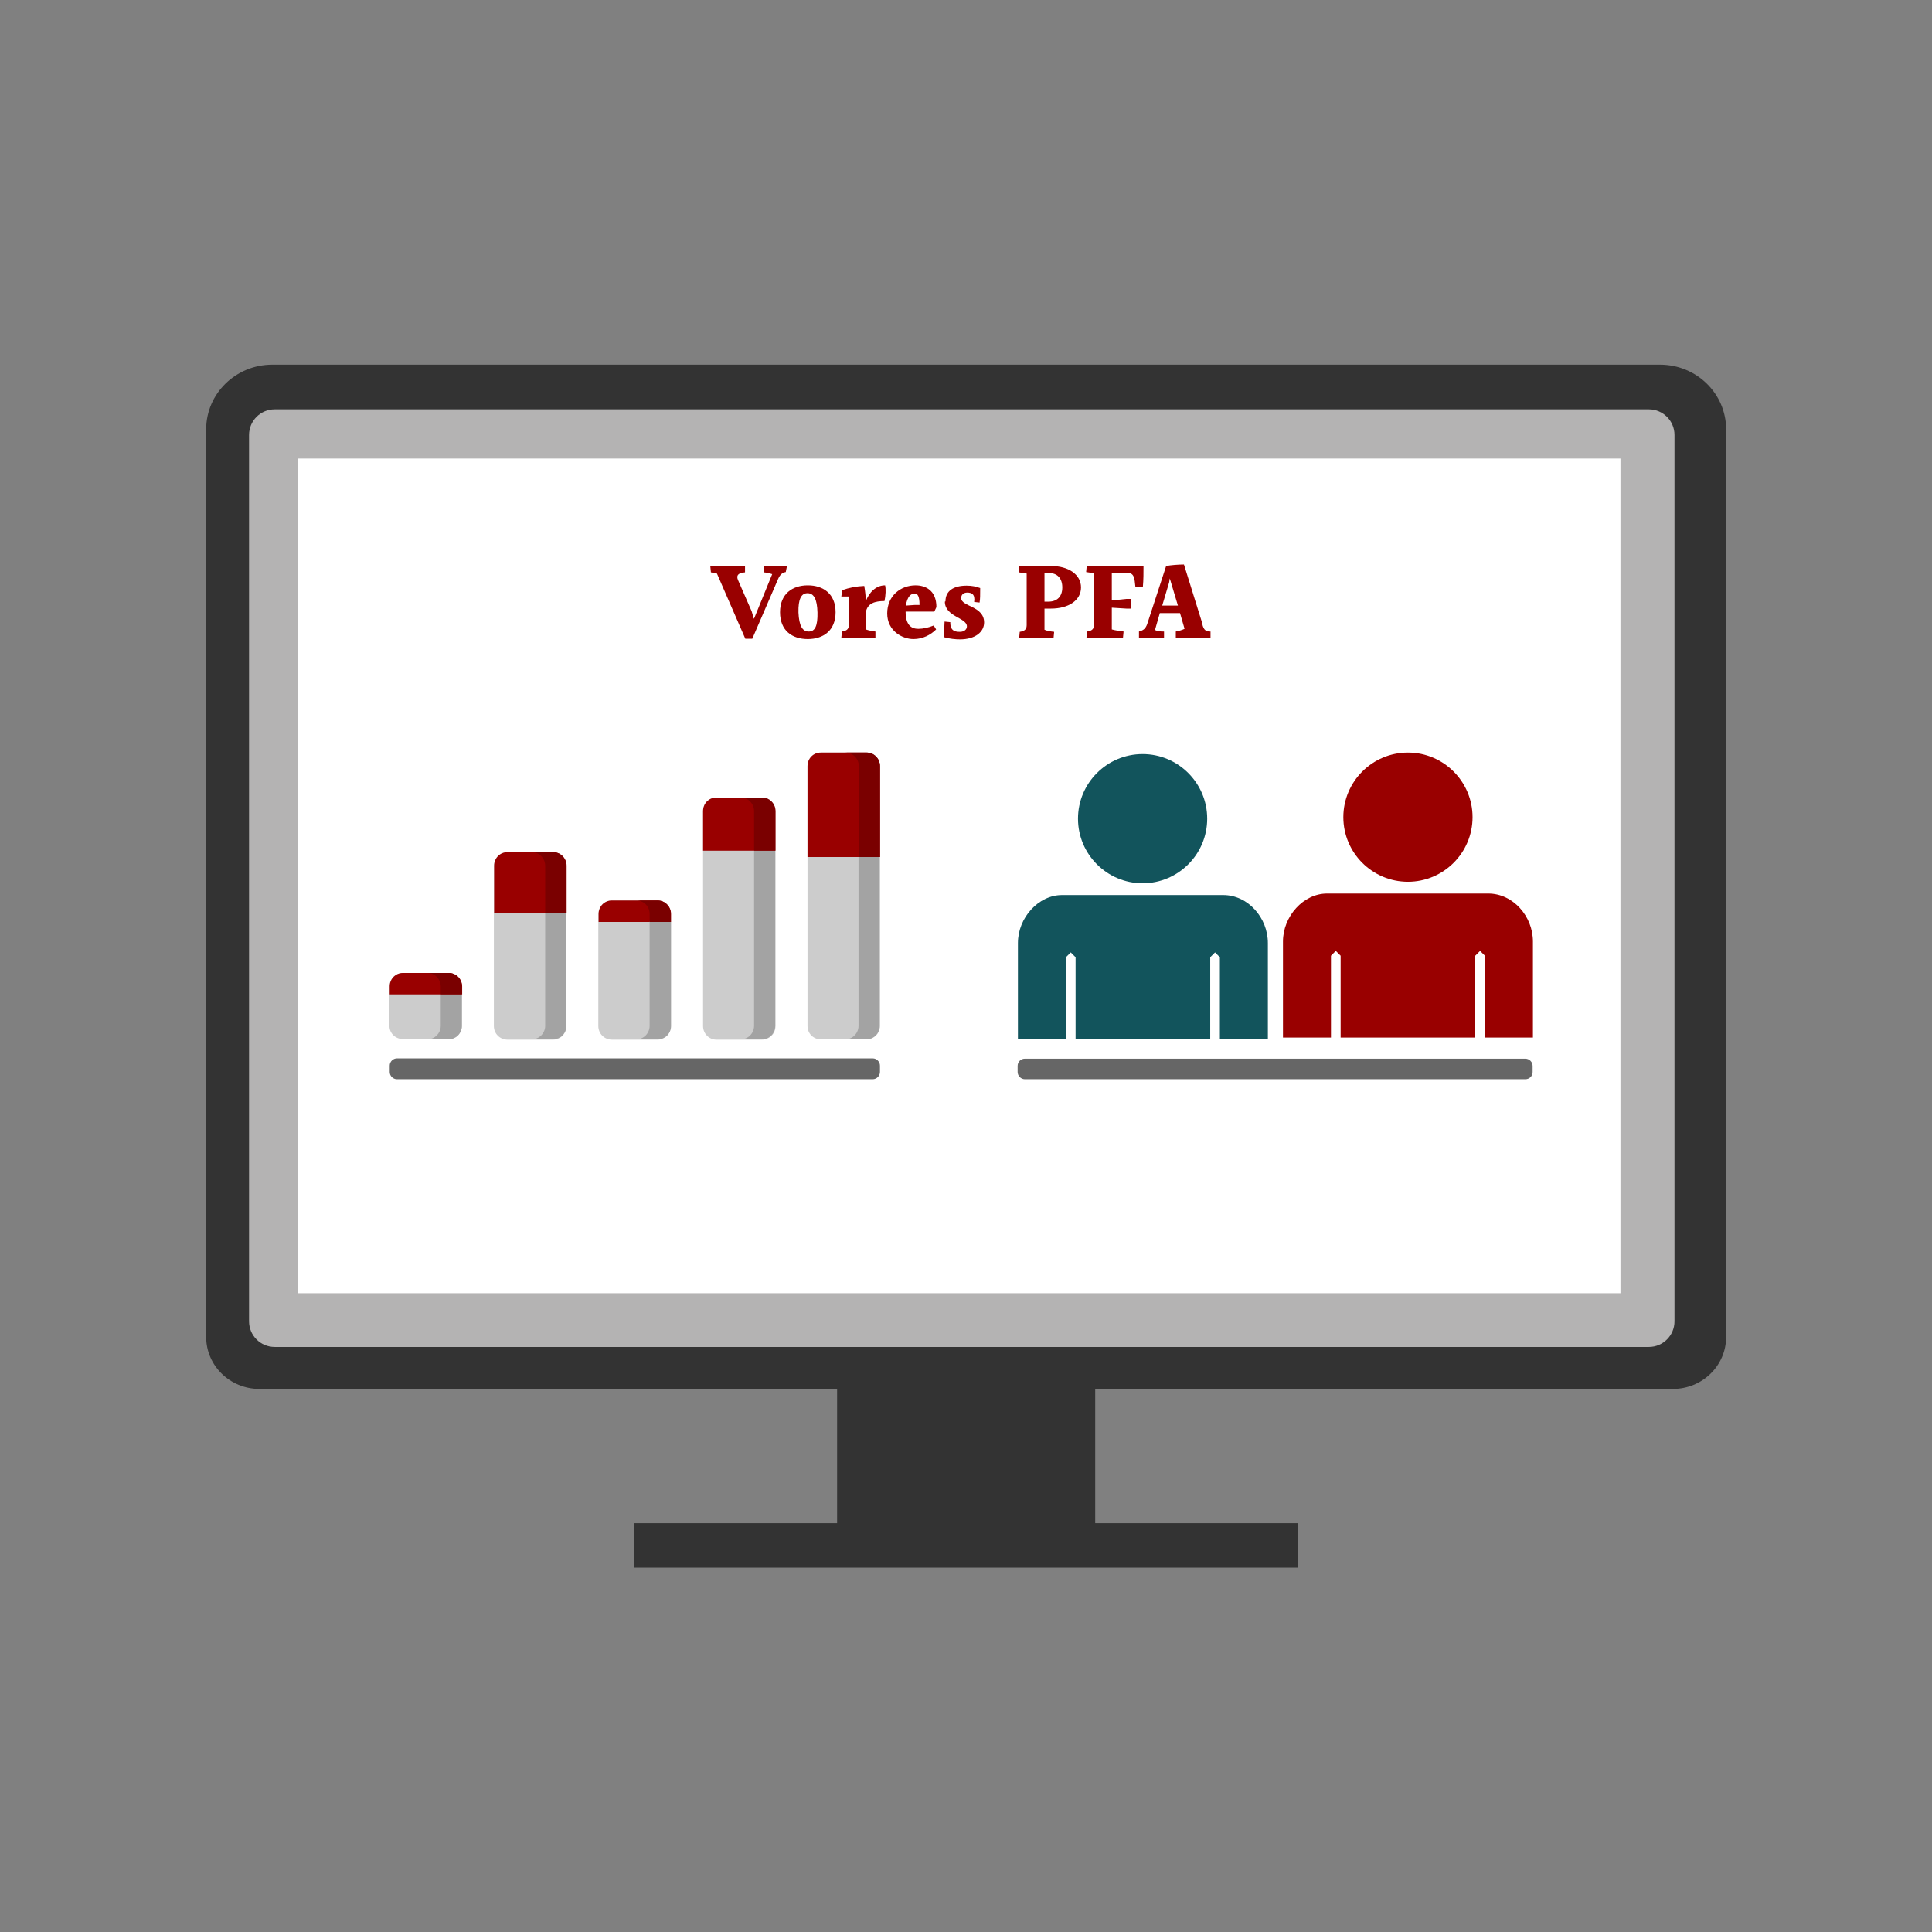 <?xml version="1.0" encoding="UTF-8"?><svg id="Design_64_px" xmlns="http://www.w3.org/2000/svg" xmlns:xlink="http://www.w3.org/1999/xlink" viewBox="0 0 64 64"><rect x="0" y="0" width="64" height="64" fill="#808080" stroke="none"/><defs><style>.cls-1{fill:none;}.cls-2{clip-path:url(#clippath);}.cls-3{fill:#fff;}.cls-4{fill:#900;}.cls-5{fill:#b4b3b3;}.cls-6{fill:#666;}.cls-7{fill:#333;}.cls-8{fill:#ccc;}.cls-9{fill:#12545c;}.cls-10{fill:#a3a3a3;}.cls-11{fill:#7a0000;}.cls-12{clip-path:url(#clippath-1);}</style><clipPath id="clippath"><rect class="cls-1" x="6.83" y="12.08" width="50.34" height="39.84"/></clipPath><clipPath id="clippath-1"><rect class="cls-1" x="6.83" y="12.08" width="50.34" height="39.84"/></clipPath></defs><g class="cls-2"><path class="cls-7" d="M54.98,12.08H9.02c-1.21,0-2.19,.96-2.19,2.14v30.07c0,.95,.79,1.72,1.76,1.72H27.73v4.45h-6.72v1.47h21.99v-1.47h-6.72v-4.45h19.14c.97,0,1.76-.77,1.76-1.72V14.22c0-1.18-.98-2.14-2.19-2.14"/><path class="cls-5" d="M9.1,13.56H54.62c.47,0,.85,.38,.85,.85v29.36c0,.47-.38,.85-.85,.85H9.1c-.47,0-.85-.38-.85-.85V14.41c0-.47,.38-.85,.85-.85Z"/></g><rect class="cls-3" x="9.87" y="15.19" width="43.81" height="27.65"/><g class="cls-12"><path class="cls-4" d="M26.07,18.75l-.04,.2c-.12,.02-.19,.09-.25,.22l-.86,1.99h-.23l-.94-2.16-.2-.04-.02-.2h1.15v.2c-.23,.02-.3,.1-.23,.26l.45,1.03,.07,.24h.01l.6-1.47c-.09-.03-.17-.05-.28-.06v-.2h.76Z"/><path class="cls-4" d="M26.79,20.92c.21,0,.3-.19,.29-.63-.01-.44-.12-.64-.33-.64s-.31,.2-.3,.64c.02,.44,.13,.63,.34,.63m-.03,.25c-.52,0-.92-.28-.92-.89s.41-.89,.92-.89,.92,.28,.92,.89-.41,.89-.92,.89"/><path class="cls-4" d="M28.12,19.76h-.25s.03-.21,.03-.21c.22-.08,.47-.13,.73-.14,.03,.18,.05,.34,.05,.51,.11-.3,.34-.53,.64-.53,.03,.11,.02,.34-.02,.52-.31,0-.57,.07-.62,.38v.56c.08,.03,.22,.06,.32,.07v.21h-1.13l.02-.21c.13-.02,.23-.06,.23-.22v-.95Z"/><path class="cls-4" d="M30.46,20.03c0-.27-.06-.37-.16-.37-.12,0-.25,.1-.29,.4l.29-.02h.16Zm-.46,.23c0,.45,.19,.57,.42,.57,.16,0,.34-.04,.51-.11l.08,.13c-.18,.18-.44,.32-.75,.32-.37,0-.87-.27-.87-.85s.44-.93,.94-.93c.32,0,.69,.16,.69,.72l-.07,.15h-.96Z"/><path class="cls-4" d="M31.32,19.92c0-.35,.27-.52,.7-.52,.18,0,.31,.03,.45,.08,0,.22,0,.37-.02,.48l-.18-.02c.04-.26-.09-.31-.23-.31-.11,0-.2,.06-.2,.18,0,.29,.76,.26,.76,.81,0,.31-.29,.56-.8,.56-.14,0-.35-.02-.52-.07-.01-.16,0-.35,.01-.52l.19,.02c-.01,.32,.21,.32,.32,.32,.14,0,.23-.08,.23-.18,0-.29-.73-.32-.73-.82"/><path class="cls-4" d="M34.73,19.93c.29,0,.46-.17,.46-.47s-.16-.48-.46-.48h-.13v.95h.13Zm-.13,.23v.7c.08,.04,.22,.06,.32,.07l-.02,.21h-1.14l.02-.21c.13-.02,.23-.06,.23-.22v-1.71l-.26-.04v-.21h1.07c.57,0,.99,.28,.99,.71s-.42,.7-.99,.7h-.23Z"/><path class="cls-4" d="M37.88,18.75c0,.22,0,.46-.02,.68h-.25c-.03-.25-.02-.46-.29-.46h-.49v.92l.48-.05h.16v.32h-.16l-.48-.03v.72c.1,.03,.29,.06,.39,.07l-.02,.21h-1.21l.02-.21c.13-.02,.23-.06,.23-.22v-1.71l-.26-.04,.02-.21h1.87Z"/><path class="cls-4" d="M39.02,20.06l-.27-.9-.02,.13-.23,.77h.52Zm.81,.63c.05,.17,.1,.23,.27,.23v.21h-1.15v-.21c.11-.02,.21-.05,.29-.09l-.15-.52h-.67l-.16,.56c.08,.04,.17,.05,.3,.05v.21h-.83v-.21c.16-.04,.22-.11,.27-.24l.63-1.93c.15-.03,.41-.05,.59-.05l.62,1.99Z"/><path class="cls-6" d="M28.91,35.75H13.15c-.13,0-.24-.11-.24-.24v-.21c0-.13,.11-.24,.24-.24h15.76c.13,0,.24,.11,.24,.24v.21c0,.13-.11,.24-.24,.24"/><path class="cls-6" d="M50.53,35.75h-16.58c-.13,0-.24-.11-.24-.24v-.2c0-.14,.11-.24,.24-.24h16.58c.13,0,.24,.11,.24,.24v.2c0,.14-.11,.24-.24,.24"/><path class="cls-8" d="M14.86,32.23h-1.51c-.25,0-.45,.2-.45,.45v1.3c0,.25,.2,.44,.45,.44h1.51c.25,0,.44-.2,.44-.44v-1.3c0-.25-.2-.45-.44-.45"/><path class="cls-8" d="M18.32,28.23h-1.51c-.25,0-.45,.2-.45,.45v5.31c0,.25,.2,.45,.45,.45h1.51c.25,0,.44-.2,.44-.45v-5.31c0-.25-.2-.45-.44-.45"/><path class="cls-8" d="M21.78,29.83h-1.51c-.25,0-.45,.2-.45,.45v3.71c0,.25,.2,.45,.45,.45h1.51c.25,0,.44-.2,.44-.45v-3.71c0-.25-.2-.45-.44-.45"/><path class="cls-8" d="M25.24,26.42h-1.51c-.25,0-.44,.2-.44,.45v7.12c0,.25,.2,.45,.44,.45h1.51c.25,0,.45-.2,.45-.45v-7.12c0-.25-.2-.45-.45-.45"/><path class="cls-8" d="M28.7,24.93h-1.51c-.25,0-.44,.2-.44,.45v8.61c0,.25,.2,.44,.44,.44h1.51c.25,0,.45-.2,.45-.44v-8.61c0-.25-.2-.45-.45-.45"/><path class="cls-4" d="M18.32,28.23h-1.51c-.25,0-.44,.2-.44,.45v1.56h2.4v-1.56c0-.25-.2-.45-.44-.45"/><path class="cls-4" d="M25.24,26.42h-1.51c-.25,0-.44,.2-.44,.45v1.31h2.4v-1.31c0-.25-.2-.45-.44-.45"/><path class="cls-4" d="M21.78,29.83h-1.51c-.25,0-.44,.2-.44,.45v.26h2.4v-.26c0-.25-.2-.45-.44-.45"/><path class="cls-4" d="M14.86,32.23h-1.51c-.25,0-.44,.2-.44,.45v.26h2.4v-.26c0-.25-.2-.45-.44-.45"/><path class="cls-4" d="M28.7,24.93h-1.51c-.25,0-.44,.2-.44,.45v3.01h2.4v-3.01c0-.25-.2-.45-.44-.45"/><path class="cls-8" d="M15.16,34.31c-.08,.07-.18,.11-.3,.11h0c.11,0,.22-.04,.3-.11"/><path class="cls-10" d="M15.3,32.94h-.7v1.04c0,.25-.2,.45-.45,.45h.7c.11,0,.22-.04,.3-.11,.09-.08,.15-.2,.15-.33v-1.04Z"/><path class="cls-11" d="M14.86,32.23h-.7c.24,0,.44,.2,.44,.45v.26h.7v-.26c0-.25-.2-.45-.44-.45"/><path class="cls-8" d="M18.62,34.31c-.08,.07-.18,.11-.3,.11h0c.11,0,.22-.04,.3-.11"/><path class="cls-10" d="M18.76,30.24h-.7v3.74c0,.25-.2,.45-.45,.45h.7c.11,0,.22-.04,.3-.11,.09-.08,.15-.2,.15-.33v-3.74Z"/><path class="cls-11" d="M18.32,28.23h-.7c.24,0,.44,.2,.44,.45v1.56h.7v-1.56c0-.25-.2-.45-.44-.45"/><path class="cls-8" d="M22.08,34.31c-.08,.07-.18,.11-.3,.11h0c.11,0,.22-.04,.3-.11"/><path class="cls-10" d="M22.22,30.53h-.7v3.45c0,.25-.2,.45-.44,.45h.7c.11,0,.22-.04,.3-.11,.09-.08,.15-.2,.15-.33v-3.45Z"/><path class="cls-11" d="M21.78,29.83h-.7c.25,0,.44,.2,.44,.45v.26h.7v-.26c0-.25-.2-.45-.44-.45"/><path class="cls-8" d="M25.24,26.42h0c.12,0,.23,.05,.31,.13-.08-.08-.19-.13-.31-.13m.31,.13s0,0,0,0c0,0,0,0,0,0m0,7.75h0s0,0,0,0m0,0c-.08,.08-.19,.13-.31,.13h0c.12,0,.23-.05,.31-.13"/><path class="cls-10" d="M25.24,26.42h0c.24,0,.44,.2,.44,.45v1.31h-.7v5.8c0,.25-.2,.45-.44,.45h.7c.12,0,.23-.05,.31-.13,0,0,0,0,0,0,0,0,0,0,0,0,.08-.08,.13-.19,.13-.32v-7.11c0-.12-.05-.23-.13-.31,0,0,0,0,0,0t0,0c-.08-.08-.19-.13-.31-.13"/><path class="cls-11" d="M25.24,26.42h-.7c.24,0,.44,.2,.44,.45v1.31h.7v-1.31c0-.25-.2-.45-.44-.45"/><path class="cls-8" d="M28.7,24.93h0c.13,0,.25,.06,.33,.15-.08-.09-.2-.15-.33-.15m.32,9.37h0s0,0,0,0m0,0c-.08,.08-.19,.13-.31,.13h0c.12,0,.23-.05,.31-.13"/><path class="cls-10" d="M28.7,24.93h0c.24,0,.44,.2,.44,.45v3.01h-.7v5.59c0,.25-.2,.45-.44,.45h.7c.12,0,.23-.05,.31-.13h0s0,0,0,0c.08-.08,.13-.19,.13-.31v-8.6c0-.11-.04-.22-.11-.3-.08-.09-.2-.15-.33-.15"/><path class="cls-11" d="M28.7,24.93h-.7c.25,0,.45,.2,.45,.45v3.01h.7v-3.01c0-.25-.2-.45-.44-.45"/><path class="cls-4" d="M48.78,27.07c0,1.18-.96,2.14-2.14,2.14s-2.14-.96-2.14-2.14,.96-2.14,2.14-2.14,2.14,.96,2.14,2.14"/><path class="cls-4" d="M49.29,29.6h-5.33c-.78,0-1.46,.75-1.46,1.59v3.18h1.59v-2.71s.16-.16,.16-.16l.16,.16v2.71h4.46v-2.71s0,0,0,0l.16-.16,.16,.16v2.71h1.59v-3.18c0-.84-.66-1.59-1.48-1.59"/><path class="cls-9" d="M39.99,27.12c0,1.18-.96,2.14-2.14,2.14s-2.14-.96-2.14-2.14,.96-2.14,2.14-2.14,2.14,.96,2.14,2.14"/><path class="cls-9" d="M40.51,29.65h-5.33c-.78,0-1.46,.75-1.46,1.59v3.18h1.59v-2.71s.16-.16,.16-.16l.16,.16v2.71h4.46v-2.71s0,0,0,0l.16-.16,.16,.16v2.71h1.59v-3.18c0-.84-.66-1.59-1.48-1.59"/></g></svg>